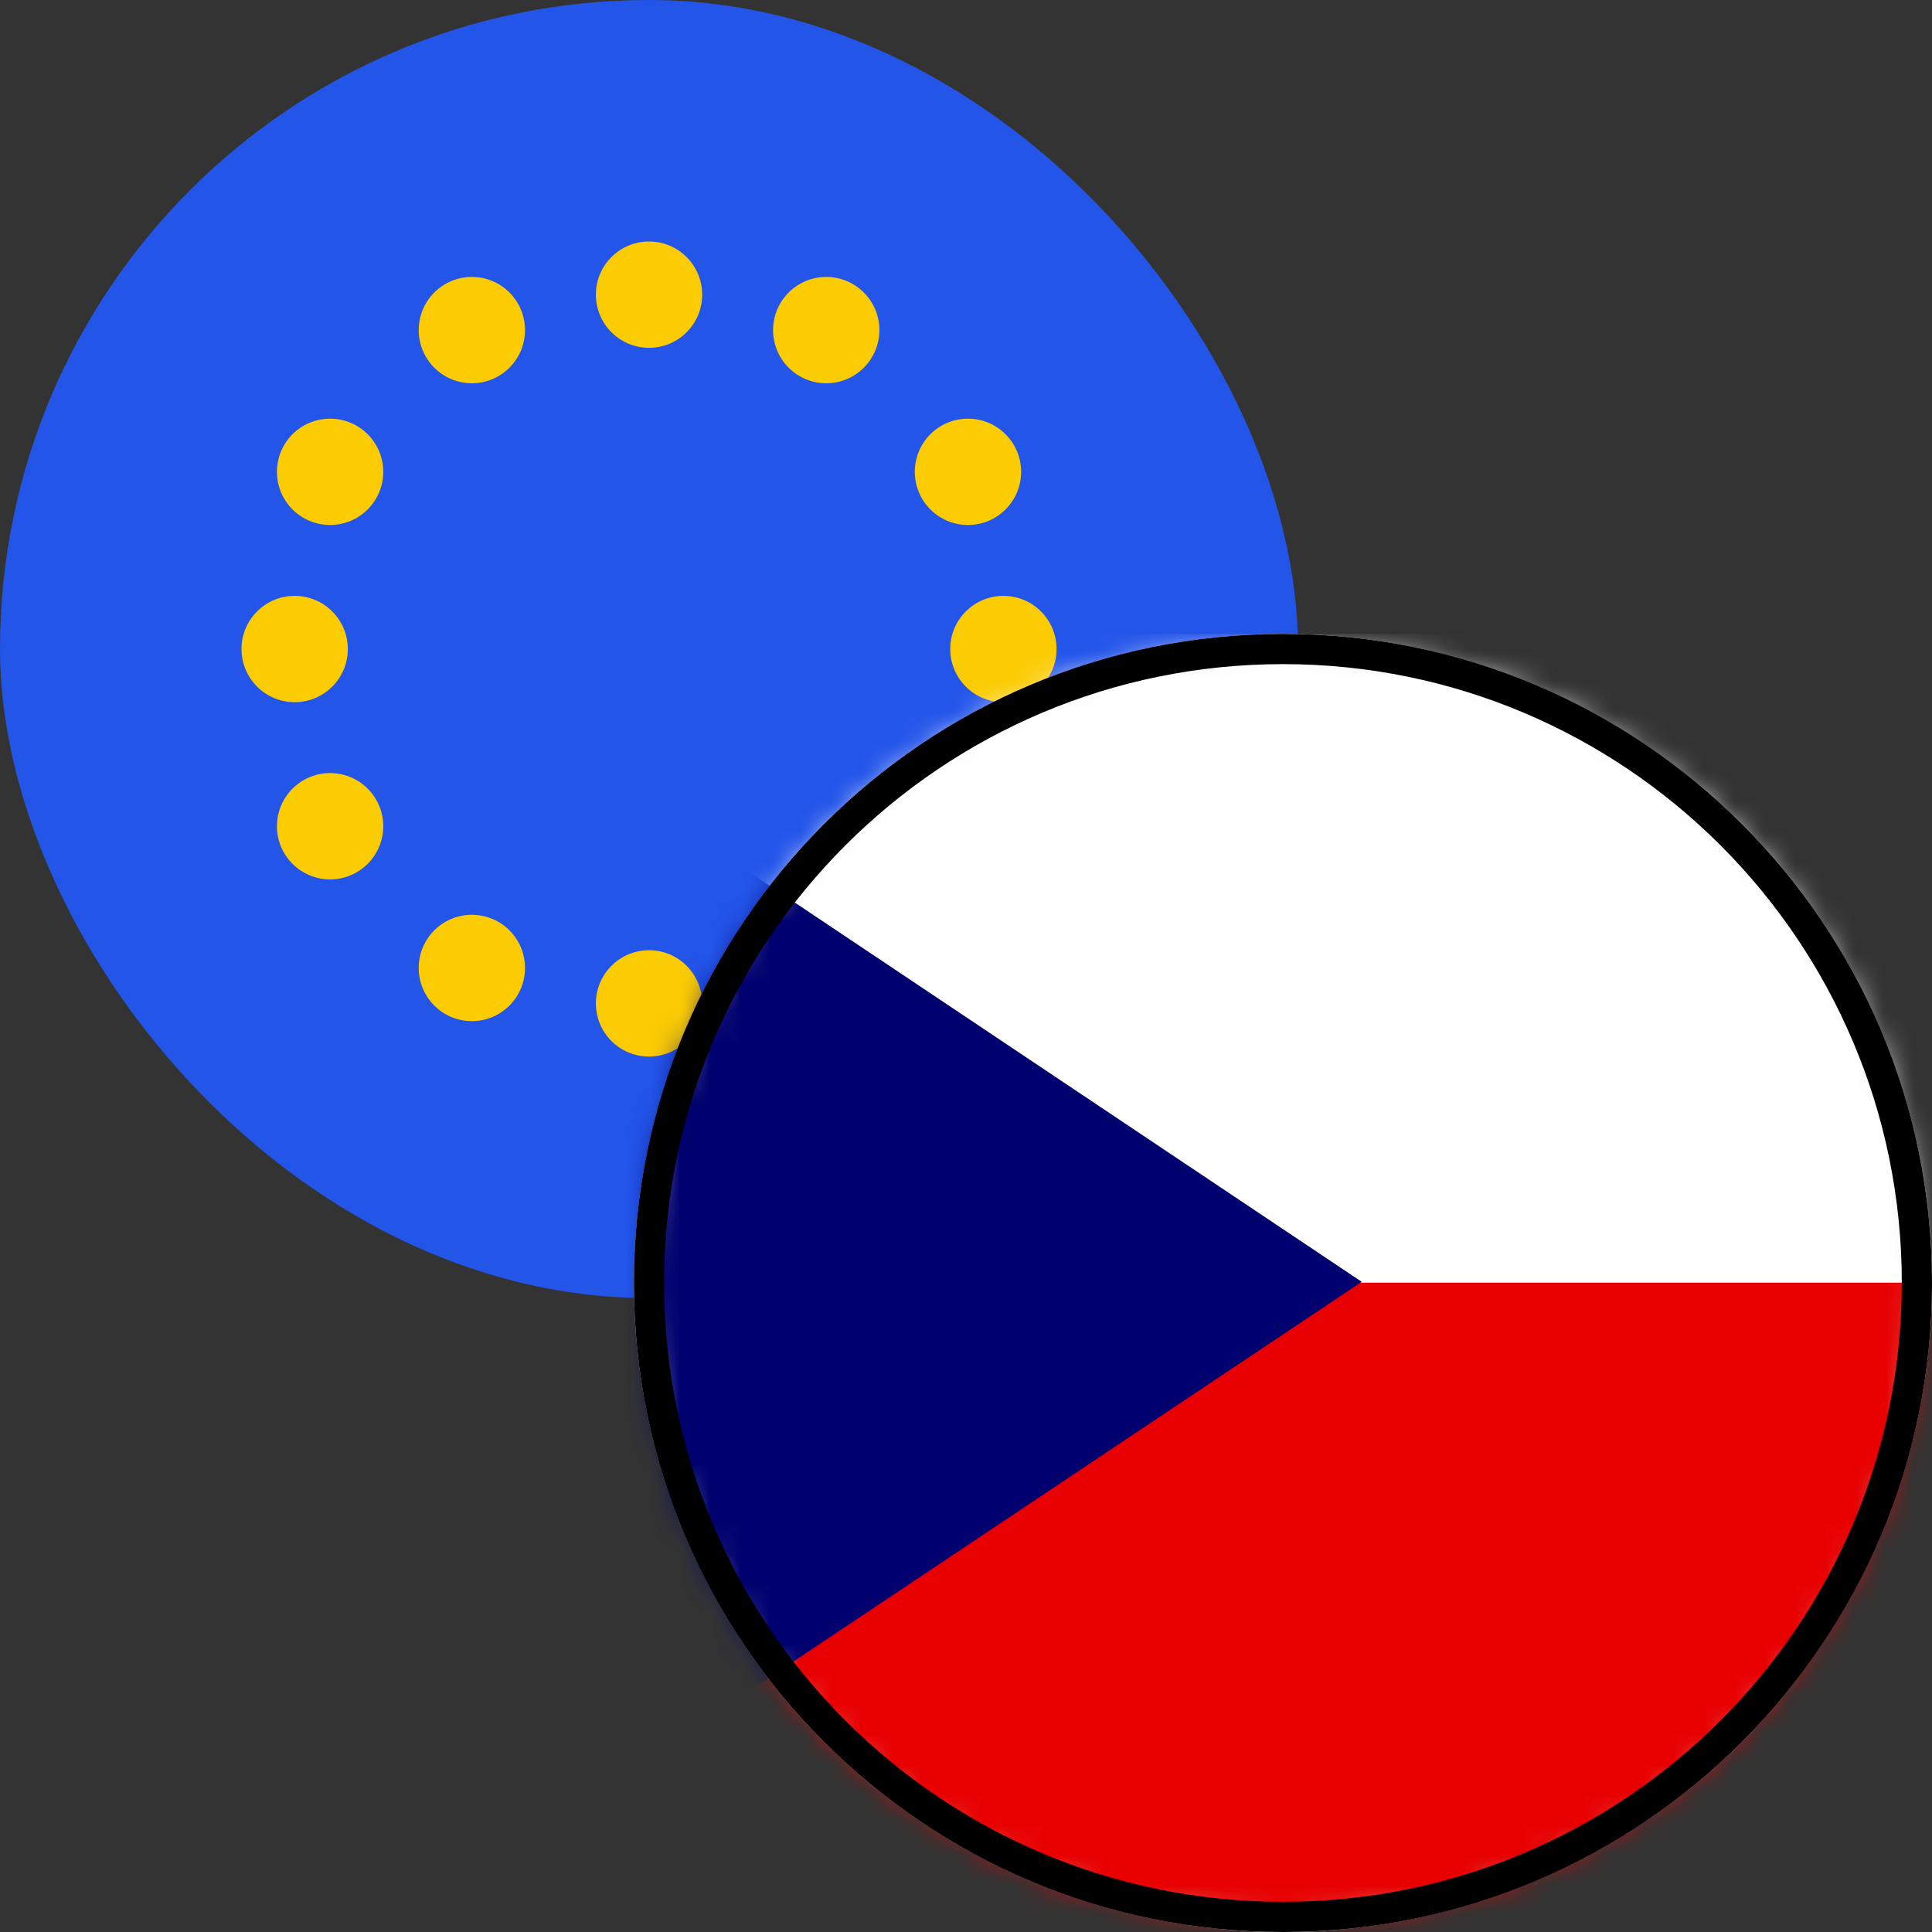 <?xml version="1.0" encoding="UTF-8" standalone="no"?>
<svg width="64px" height="64px" viewBox="0 0 64 64" version="1.1" xmlns="http://www.w3.org/2000/svg" xmlns:xlink="http://www.w3.org/1999/xlink">
    <rect x="0" y="0" width="64" height="64" fill="#333333" stroke="none"/>
    <!-- Generator: Sketch 50.2 (55047) - http://www.bohemiancoding.com/sketch -->
    <title>EURCZK</title>
    <desc>Created with Sketch.</desc>
    <defs>
        <rect id="path-1" x="0" y="0" width="43" height="43" rx="21.5"></rect>
        <circle id="path-3" cx="21.5" cy="21.5" r="21.5"></circle>
        <circle id="path-5" cx="21.5" cy="21.5" r="21.5"></circle>
        <polygon id="path-7" points="0.025 0 42.944 0 42.944 42.979 0.025 42.979"></polygon>
        <path d="M21,42.5 C21,30.626 30.623,21 42.5,21 C54.374,21 64,30.623 64,42.5 C64,54.374 54.377,64 42.5,64 C30.626,64 21,54.377 21,42.5 Z M22,42.5 C22,53.824 31.178,63 42.5,63 C53.824,63 63,53.822 63,42.5 C63,31.176 53.822,22 42.5,22 C31.176,22 22,31.178 22,42.5 Z" id="path-9"></path>
    </defs>
    <g id="EURCZK" stroke="none" stroke-width="1" fill="none" fill-rule="evenodd">
        <g id="Group">
            <g id="Group-11">
                <mask id="mask-2" fill="white">
                    <use xlink:href="#path-1"></use>
                </mask>
                <use id="Rectangle-112" fill="#2355E9" xlink:href="#path-1"></use>
                <g id="Group-6" mask="url(#mask-2)">
                    <g transform="translate(8, 8)">
                        <g id="Group-5" stroke-width="1" fill="none" transform="translate(1.174, 0)">
                            <circle id="Oval" fill="#FBCB03" cx="12.326" cy="1.761" r="1.761"></circle>
                            <circle id="Oval-Copy" fill="#FBCB03" cx="6.457" cy="2.935" r="1.761"></circle>
                            <circle id="Oval-Copy-2" fill="#FBCB03" cx="18.196" cy="2.935" r="1.761"></circle>
                            <circle id="Oval-Copy-3" fill="#FBCB03" cx="22.891" cy="7.63" r="1.761"></circle>
                            <circle id="Oval-Copy-4" fill="#FBCB03" cx="1.761" cy="7.63" r="1.761"></circle>
                        </g>
                        <g id="Group-5-Copy" stroke-width="1" fill="none" transform="translate(13.674, 22) scale(1, -1) translate(-13.674, -22) translate(1.174, 17)">
                            <circle id="Oval" fill="#FBCB03" cx="12.326" cy="1.761" r="1.761"></circle>
                            <circle id="Oval-Copy" fill="#FBCB03" cx="6.457" cy="2.935" r="1.761"></circle>
                            <circle id="Oval-Copy-2" fill="#FBCB03" cx="18.196" cy="2.935" r="1.761"></circle>
                            <circle id="Oval-Copy-3" fill="#FBCB03" cx="22.891" cy="7.63" r="1.761"></circle>
                            <circle id="Oval-Copy-4" fill="#FBCB03" cx="1.761" cy="7.63" r="1.761"></circle>
                        </g>
                        <circle id="Oval-Copy-6" fill="#FBCB03" cx="25.239" cy="13.5" r="1.761"></circle>
                        <circle id="Oval-Copy-5" fill="#FBCB03" cx="1.761" cy="13.5" r="1.761"></circle>
                    </g>
                </g>
            </g>
            <g id="Group-3" transform="translate(21, 21)">
                <mask id="mask-4" fill="white">
                    <use xlink:href="#path-3"></use>
                </mask>
                <use id="Oval" fill="#D8D8D8" xlink:href="#path-3"></use>
                <g id="Group-2" mask="url(#mask-4)">
                    <mask id="mask-6" fill="white">
                        <use xlink:href="#path-5"></use>
                    </mask>
                    <use id="Oval" fill="#D8D8D8" xlink:href="#path-5"></use>
                    <g id="cz" mask="url(#mask-6)">
                        <mask id="mask-8" fill="white">
                            <use xlink:href="#path-7"></use>
                        </mask>
                        <g id="Shape"></g>
                        <g id="Group" mask="url(#mask-8)" fill-rule="nonzero">
                            <g transform="translate(-7.972, 0)" id="Shape">
                                <polygon fill="#E80000" points="0 0 64.379 0 64.379 42.979 0 42.979"></polygon>
                                <polygon fill="#FFFFFF" points="0 0 64.379 0 64.379 21.49 0 21.49"></polygon>
                                <polygon fill="#00006F" points="0 0 32.082 21.462 0 42.897"></polygon>
                            </g>
                        </g>
                    </g>
                </g>
            </g>
        </g>
        <mask id="mask-10" fill="white">
            <use xlink:href="#path-9"></use>
        </mask>
        <use id="_shadow" fill="#000000" opacity="0.15" xlink:href="#path-9"></use>
    </g>
</svg>